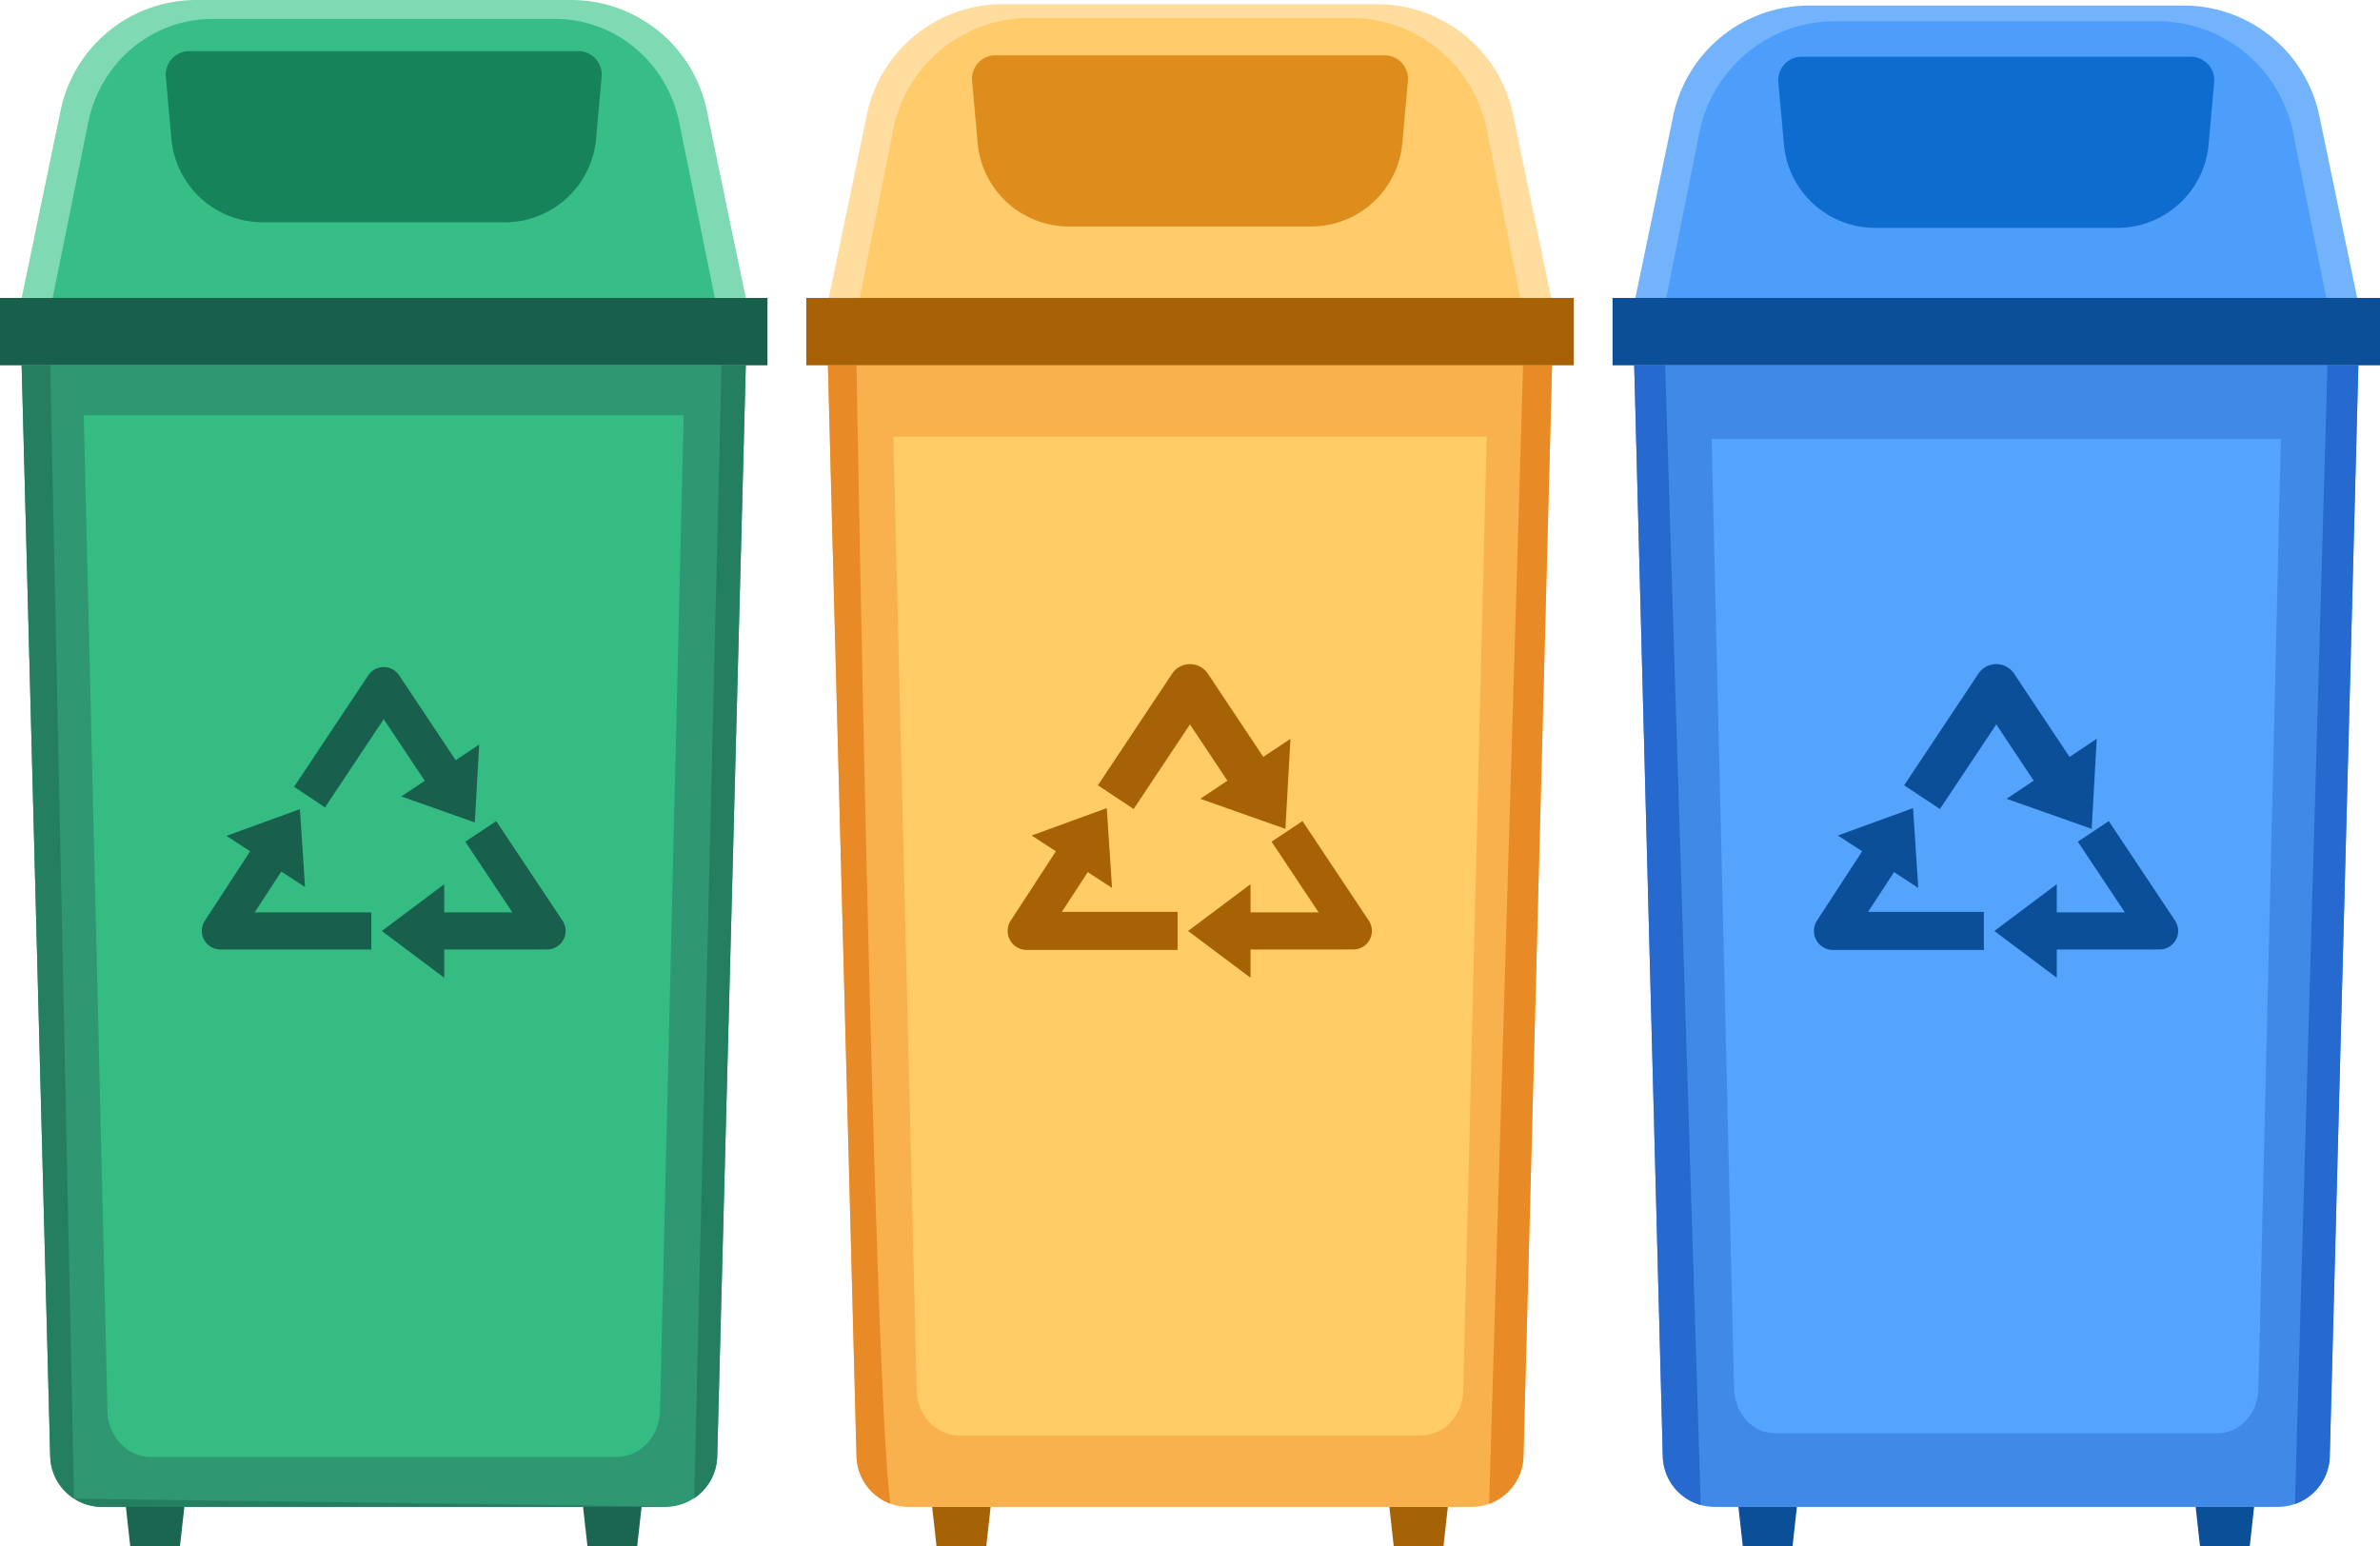 <svg xmlns="http://www.w3.org/2000/svg" viewBox="0 0 1706.25 1108.69"><defs><style>.cls-1{fill:#73b3fc;}.cls-1,.cls-10,.cls-11,.cls-12,.cls-13,.cls-14,.cls-15,.cls-16,.cls-18,.cls-19,.cls-2,.cls-20,.cls-21,.cls-22,.cls-23,.cls-24,.cls-25,.cls-3,.cls-4,.cls-5,.cls-6,.cls-7,.cls-9{fill-rule:evenodd;}.cls-2{fill:#4d9efb;}.cls-3{fill:#4089e7;}.cls-4{fill:#266acf;}.cls-5{fill:#54a3fc;}.cls-6,.cls-8{fill:#0b4f98;}.cls-7{fill:#0e6ccf;}.cls-9{fill:#2f9872;}.cls-10{fill:#247f61;}.cls-11{fill:#34bc83;}.cls-12,.cls-17{fill:#19604c;}.cls-13{fill:#7fdab4;}.cls-14{fill:#37be86;}.cls-15{fill:#1a6651;}.cls-16{fill:#16835b;}.cls-18{fill:#a66306;}.cls-19{fill:#f9b14e;}.cls-20{fill:#e88a26;}.cls-21{fill:#fc6;}.cls-22,.cls-26{fill:#a66204;}.cls-23{fill:#ffdd9f;}.cls-24{fill:#ffcb6b;}.cls-25{fill:#de8d1d;}</style></defs><title>LogoAsset 4write</title><g id="Layer_2" data-name="Layer 2"><g id="Layer_1-2" data-name="Layer 1"><path class="cls-1" d="M1662.78,83.13A99.33,99.33,0,0,0,1565.53,4H1296.77a99.33,99.33,0,0,0-97.25,79.13c-12.63,60.8-27.94,134.46-27.94,134.46h519.14s-15.31-73.66-27.94-134.46Z"/><path class="cls-2" d="M1643.94,95a99.33,99.33,0,0,0-97.39-79.81H1315.74A99.35,99.35,0,0,0,1218.34,95l-24.58,122.59h474.76L1643.94,95Z"/><path class="cls-3" d="M1690.71,261.91H1171.58s16.34,623.83,20.5,782.21a37.18,37.18,0,0,0,37.17,36.21H1633a37.19,37.19,0,0,0,37.18-36.21C1674.36,885.74,1690.71,261.91,1690.71,261.91Z"/><path class="cls-4" d="M1171.58,261.91h22.19L1219.32,1079a37.21,37.21,0,0,1-27.24-34.87Zm497,0h22.18l-20.49,782.21a37.23,37.23,0,0,1-25,34.16Z"/><path class="cls-5" d="M1635.19,314.7h-408.1S1240,858.05,1243.21,996c.41,17.55,13.38,31.54,29.22,31.54h317.42c15.85,0,28.81-14,29.23-31.54,3.26-137.94,16.11-681.29,16.11-681.29Z"/><path class="cls-6" d="M1474.53,680.73V701l-44.74-33.55,44.74-33.55V654.1h48.83l-33.74-50.67,22.17-14.76L1559.3,660a13.31,13.31,0,0,1-11.08,20.7Zm-116.67-55.49-18.6,28.52h83v27.3H1314.06A13.65,13.65,0,0,1,1302.63,660L1335,610.32,1317.61,599l53.88-19.63,3.75,57.21Zm100.2-65.46-26.92-40.43L1390.75,580,1365.12,563,1418.33,483a15.4,15.4,0,0,1,25.63,0l39.73,59.67,19.48-13-3.63,64.56-61-21.55,19.48-13Z"/><path class="cls-7" d="M1583.37,103.56A65.69,65.69,0,0,1,1518,163.37H1344.34a65.69,65.69,0,0,1-65.42-59.81l-4-44.55a16.82,16.82,0,0,1,16.76-18.34H1570.6A16.82,16.82,0,0,1,1587.37,59l-4,44.55Z"/><path class="cls-6" d="M1288.22,1080.33l-3.14,28.36h-35.64l-3.14-28.36Z"/><path class="cls-6" d="M1616,1080.33l-3.14,28.36h-35.64l-3.14-28.36Z"/><rect class="cls-8" x="1156.05" y="213.6" width="550.2" height="48.3"/><path class="cls-9" d="M534.67,261.91H15.53S31.88,885.74,36,1044.12a37.19,37.19,0,0,0,37.18,36.21H477a37.19,37.19,0,0,0,37.18-36.21C518.32,885.74,534.67,261.91,534.67,261.91Z"/><path class="cls-10" d="M15.53,261.91H36l17.08,812.53A37.15,37.15,0,0,1,36,1044.12Zm501.72,0h17.42l-20.5,782.21a37.15,37.15,0,0,1-16.52,30l19.6-812.16ZM53.11,1074.44,481,1080.12a38.66,38.66,0,0,1-4.05.21H73.21A37,37,0,0,1,53.11,1074.44Z"/><path class="cls-11" d="M490.14,297.7H60.06l17,713.79c.43,18.39,14.09,33,30.8,33H442.36c16.7,0,30.36-14.66,30.8-33C476.6,867,490.14,297.7,490.14,297.7Z"/><path class="cls-12" d="M318.49,680.73V701l-44.74-33.55,44.74-33.55V654.1h48.83l-33.73-50.67,22.16-14.76L403.26,660a13.31,13.31,0,0,1-11.08,20.7ZM201.67,624.86,182.6,654.1h83.59v26.63H158a13.32,13.32,0,0,1-11.15-20.59l32.49-49.82-17-11.06L215,580.12l3.67,55.8Zm102.86-65.07L275.1,515.6,233,578.86l-22.17-14.75L264,484.2a13.3,13.3,0,0,1,22.16,0L326.69,545l16.85-11.22-3.14,55.84L287.68,571l16.85-11.22Z"/><path class="cls-13" d="M506.73,79.13A99.33,99.33,0,0,0,409.47,0H140.72A99.32,99.32,0,0,0,43.47,79.13c-12.63,60.8-27.94,134.46-27.94,134.46H534.67S519.36,139.93,506.73,79.13Z"/><path class="cls-14" d="M486.93,87.67C478.17,44.5,441,13.56,398,13.56H152.21C109.16,13.56,72,44.5,63.27,87.67,51.72,144.61,37.72,213.6,37.72,213.6H512.48Z"/><path class="cls-15" d="M132.17,1080.33,129,1108.69H93.39l-3.14-28.36Zm327.78,0-3.15,28.36H421.17L418,1080.33Z"/><path class="cls-16" d="M427.33,99.56a65.69,65.69,0,0,1-65.42,59.81H188.3a65.69,65.69,0,0,1-65.42-59.81l-4-44.55a16.82,16.82,0,0,1,16.76-18.34H414.56A16.82,16.82,0,0,1,431.33,55Z"/><rect class="cls-17" y="213.6" width="550.2" height="48.3"/><path class="cls-18" d="M710.2,1080.33l-3.14,28.36H671.42l-3.14-28.36Zm327.78,0-3.15,28.36H999.2l-3.15-28.36Z"/><path class="cls-19" d="M1112.69,261.91H593.55s16.35,623.83,20.5,782.21a37.19,37.19,0,0,0,37.18,36.21H1055a37.19,37.19,0,0,0,37.18-36.21C1096.34,885.74,1112.69,261.91,1112.69,261.91Z"/><path class="cls-20" d="M593.55,261.91h20.5s12.27,730.93,24.32,816.14a37.2,37.2,0,0,1-24.32-33.93Zm498.38,0h20.76l-20.5,782.21a37.21,37.21,0,0,1-24.61,34l24.35-816.24Z"/><path class="cls-21" d="M1065.79,313.14H640.45s13.4,545.73,16.8,684.28c.43,17.63,13.94,31.68,30.46,31.68h330.82c16.52,0,30-14,30.46-31.68,3.4-138.55,16.8-684.28,16.8-684.28Z"/><path class="cls-22" d="M896.51,680.73V701l-44.74-33.55,44.74-33.55V654.1h48.83l-33.73-50.67,22.16-14.76L981.28,660a13.31,13.31,0,0,1-11.08,20.7ZM779.84,625.24l-18.6,28.52h83v27.3H736A13.65,13.65,0,0,1,724.61,660L757,610.32,739.59,599l53.88-19.63,3.75,57.21ZM880,559.78l-26.92-40.43L812.73,580,787.1,563,840.31,483a15.4,15.4,0,0,1,25.63,0l39.73,59.67,19.48-13-3.63,64.56-61-21.55,19.48-13Z"/><path class="cls-23" d="M1084.75,82.13A99.34,99.34,0,0,0,987.49,3H718.74a99.33,99.33,0,0,0-97.25,79.13c-12.63,60.8-27.94,134.46-27.94,134.46h519.14S1097.38,142.93,1084.75,82.13Z"/><path class="cls-24" d="M1065.84,92.84a99.33,99.33,0,0,0-97.42-79.93H737.82A99.33,99.33,0,0,0,640.4,92.84L615.74,216.6H1090.5S1070.08,114.1,1065.84,92.84Z"/><path class="cls-25" d="M1005.35,102.56a65.69,65.69,0,0,1-65.42,59.81H766.32a65.69,65.69,0,0,1-65.42-59.81L696.9,58a16.82,16.82,0,0,1,16.76-18.34H992.58A16.82,16.82,0,0,1,1009.35,58l-4,44.55Z"/><rect class="cls-26" x="578.02" y="213.6" width="550.2" height="48.3"/></g></g></svg>